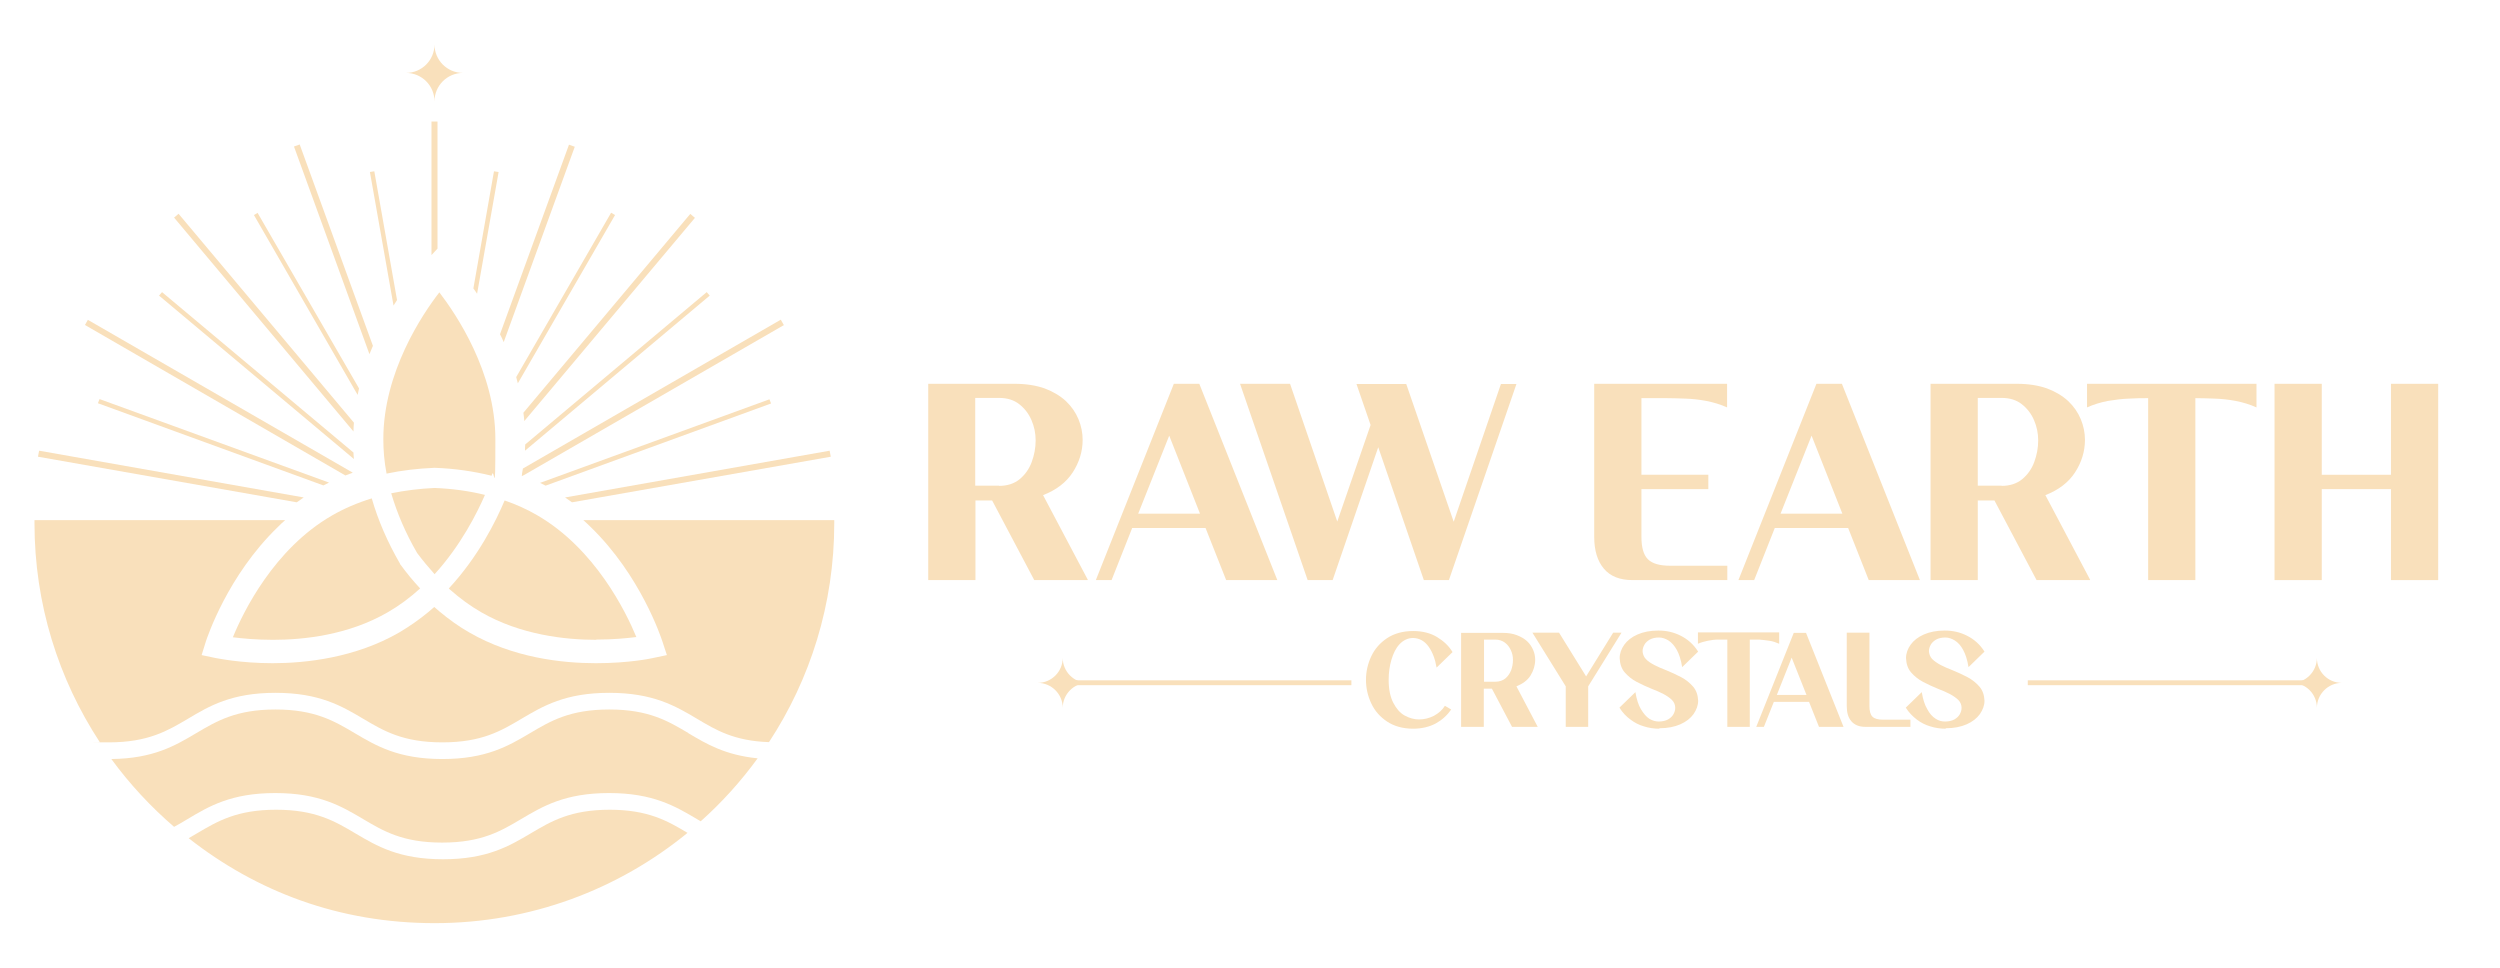 <svg viewBox="0 0 1080 418" version="1.1" xmlns="http://www.w3.org/2000/svg" id="Layer_1">
  
  <defs>
    <style>
      .st0 {
        isolation: isolate;
      }

      .st1 {
        fill: #f9e0bb;
      }
    </style>
  </defs>
  <g>
    <g>
      <polygon points="189 52.5 189 107.4 186.4 110.2 186.4 52.5 189 52.5" class="st1"></polygon>
      <path d="M171.6,129.5c-.5.8-1,1.6-1.6,2.5l-10.2-57.7,1.9-.3,9.8,55.5h0Z" class="st1"></path>
      <path d="M129.5,62.5l31.6,86.9c-.5,1.2-1,2.4-1.5,3.6l-32.6-89.7,2.5-.9h0Z" class="st1"></path>
      <path d="M111.3,92l43.8,75.8c-.2.9-.4,1.9-.6,2.8l-44.8-77.7s1.7-1,1.7-1Z" class="st1"></path>
      <path d="M77.1,92.3l75.8,90.3c-.1,1.2-.2,2.5-.2,3.8l-77.5-92.4,2-1.7h0Z" class="st1"></path>
      <path d="M152.7,195.5c0,.9.1,1.8.2,2.8l-84.2-70.6,1.3-1.5,82.7,69.3h0Z" class="st1"></path>
      <path d="M38,138.2l114.4,66c-1.1.4-2.1.8-3.2,1.2l-112.5-65,1.3-2.3h0Z" class="st1"></path>
      <path d="M142.1,208.5c-.8.4-1.6.8-2.4,1.2l-97.4-35.5.7-1.8,99.2,36.1h0Z" class="st1"></path>
      <path d="M131.2,214.9c-1,.7-2,1.4-3,2.1l-111.8-19.7.5-2.6,114.3,20.2h0Z" class="st1"></path>
      <path d="M358.9,197.3l-111.8,19.7c-1-.7-2-1.4-3-2.1l114.3-20.2.5,2.6h0Z" class="st1"></path>
      <path d="M333.1,174.3l-97.4,35.5h0c-.8-.4-1.6-.8-2.4-1.2l99.1-36.1.7,1.8h0Z" class="st1"></path>
      <path d="M338.7,140.4l-112.1,64.7-.4.2-.8.4c0-.2.1-.5.1-.7,0-.1,0-.2,0-.3.1-.8.3-1.6.4-2.3l111.4-64.3,1.3,2.3h0Z" class="st1"></path>
      <path d="M306.6,127.7l-79.8,67c0-.9,0-1.8.1-2.7l78.4-65.8,1.3,1.5h0Z" class="st1"></path>
      <path d="M300.3,94l-73.8,87.9c-.1-1.2-.2-2.4-.4-3.6l72.1-85.9,2,1.7h0Z" class="st1"></path>
      <path d="M265.7,92.9l-42,72.7c-.2-.9-.5-1.8-.7-2.7l41-71,1.7,1h0Z" class="st1"></path>
      <path d="M248.3,63.4l-30.7,84.4c-.5-1.2-1-2.3-1.6-3.4l29.8-81.9,2.5.9h0Z" class="st1"></path>
      <path d="M215.4,74.3l-9.3,52.6c-.5-.8-1.1-1.6-1.6-2.3l8.9-50.6,1.9.3h0Z" class="st1"></path>
    </g>
    <g>
      <path d="M263.2,349.8c16.8,0,25.1,4.8,33.8,10-29.8,24.4-67.8,39-109.2,39s-77-13.7-106.3-36.7c1.2-.7,2.4-1.4,3.6-2.1,8.8-5.2,17.2-10.2,34.2-10.2s25.4,5,34.2,10.2c9.3,5.5,18.9,11.2,37.9,11.2s28.6-5.7,37.9-11.2c8.8-5.2,17.1-10.2,34.2-10.2h0Z" class="st1"></path>
      <path d="M297.3,316.7c7.9,4.7,16,9.5,30,10.9-7.2,9.9-15.5,19.1-24.6,27.2-.6-.3-1.1-.7-1.7-1-9.3-5.5-18.9-11.2-37.9-11.2s-28.6,5.7-37.9,11.2c-8.8,5.2-17.1,10.2-34.2,10.2s-25.4-5-34.2-10.2c-9.3-5.5-18.9-11.2-37.9-11.2s-28.6,5.7-37.8,11.2c-1.9,1.2-3.9,2.3-5.9,3.4-10.1-8.7-19.2-18.5-27.1-29.3,18.2-.2,27.6-5.8,36.7-11.2,8.8-5.2,17.2-10.2,34.2-10.2s25.4,5,34.2,10.2c9.3,5.5,18.9,11.2,37.9,11.2s28.6-5.7,37.9-11.2c8.8-5.2,17.1-10.2,34.2-10.2s25.4,5,34.2,10.2h0Z" class="st1"></path>
      <path d="M360.4,224.7v1.4c0,34.9-10.4,67.4-28.2,94.5-15-.5-22.9-5.2-31.1-10.1-9.3-5.5-18.9-11.2-37.9-11.2s-28.6,5.7-37.9,11.2c-8.8,5.2-17.1,10.2-34.2,10.2s-25.4-5-34.2-10.2c-9.3-5.5-18.9-11.2-37.9-11.2s-28.6,5.7-37.8,11.2c-8.8,5.2-17.2,10.2-34.2,10.2s-2.7,0-3.9-.1c-17.8-27.2-28.2-59.6-28.2-94.5v-1.4h108.3c-1.1.9-2.1,1.9-3.1,2.9-21.8,21-30.6,47.9-31.1,49.3l-1.9,6.1,6.2,1.3c.4,0,10.3,2.2,24.5,2.2s35.7-2.3,54.7-13.3c4.4-2.6,8.7-5.6,12.8-9,0,0,0,0,.1-.1.7-.6,1.4-1.2,2.1-1.8,0,0,0,0,.1-.1,0,0,0,0,.1.1.7.6,1.4,1.2,2.1,1.8,0,0,0,0,.1.1,4.1,3.4,8.4,6.5,12.8,9,19,11,40.2,13.3,54.7,13.3s24.1-2.1,24.5-2.2l6.2-1.3-2-6.1c-.5-1.4-9.3-28.3-31-49.3-1-1-2-1.9-3.1-2.9h108.3,0Z" class="st1"></path>
    </g>
    <g>
      <path d="M212.3,205.5c-7.7-1.9-15.9-3.1-24.4-3.4h-.3c-7.1.3-14,1.1-20.6,2.5-1-5.1-1.4-10.1-1.4-14.9,0-28.9,16.9-54,24.2-63.4,7.2,9.4,24.2,34.4,24.2,63.4s-.5,10.5-1.6,15.8h0Z" class="st1"></path>
      <path d="M187.7,248c-2.6-2.9-5.1-5.9-7.5-9.1-5-8.6-8.7-17.3-11.2-25.8,5.9-1.2,12.2-2,18.7-2.3,7.6.3,15,1.3,21.8,3-3.4,7.8-10.4,21.8-21.8,34.3h0Z" class="st1"></path>
      <path d="M257.5,276.4c-13.2,0-32.6-2.1-49.6-11.9-4.7-2.7-9.2-6-13.5-9.8-.2-.1-.3-.3-.5-.5,12.8-13.8,20.4-29.2,24.1-38,5,1.7,9.8,3.9,14.1,6.4,25,14.5,38.3,41.7,42.8,52.6-4,.5-10.1,1.1-17.3,1.1h0Z" class="st1"></path>
      <path d="M117.9,276.4c-7.3,0-13.4-.6-17.3-1.1,4.5-11,17.8-38.2,42.8-52.6,5.2-3,11-5.5,17.2-7.4,2.7,9.4,6.8,18.9,12.2,28.2v.2c.1,0,.2.2.2.2,2.7,3.7,5.5,7.1,8.5,10.3-4.4,4-9.1,7.5-14,10.3-17.1,9.9-36.4,11.9-49.6,11.9h0Z" class="st1"></path>
    </g>
    <path d="M200,31.5c-6.8,0-12.3,5.5-12.3,12.3,0-6.8-5.5-12.3-12.3-12.3,6.8,0,12.3-5.5,12.3-12.3,0,6.8,5.5,12.3,12.3,12.3Z" class="st1"></path>
  </g>
  <g>
    <g class="st0">
      <g class="st0">
        <path d="M469.9,250.6h-23.1l-18.2-34.4h-7.2v34.4h-20.4v-84.8h37.3c5,0,9.3.7,13,2,3.7,1.4,6.7,3.2,9.2,5.5,2.4,2.3,4.2,4.9,5.4,7.8,1.2,2.9,1.8,5.9,1.8,8.9,0,5.1-1.5,9.8-4.3,14.1-2.8,4.3-7.1,7.6-12.8,9.8l19.3,36.5ZM431.6,209.9c3.6,0,6.6-1,8.9-2.9,2.3-1.9,4.1-4.4,5.2-7.4,1.1-3,1.7-6.1,1.7-9.3s-.6-6-1.8-8.8c-1.2-2.8-3-5.1-5.3-6.9-2.3-1.8-5.2-2.7-8.7-2.7h-10.3v37.9h10.3Z" class="st1"></path>
        <path d="M551.8,250.6h-22.1l-8.9-22.5h-31.7l-8.9,22.5h-6.8l33.7-84.8h11l33.7,84.8ZM518.4,221.9l-13.3-33.7-13.4,33.7h26.7Z" class="st1"></path>
        <path d="M625.9,250.6h-10.8l-19.7-57.4-19.7,57.4h-10.8l-29.2-84.8h21.6l20.4,59.5,14.4-41.7-6.1-17.7h21.5l20.5,59.5,20.4-59.5h6.7l-29.2,84.8Z" class="st1"></path>
        <path d="M746.1,250.6h-40.8c-5.5,0-9.6-1.6-12.4-4.9-2.8-3.3-4.2-7.9-4.2-13.8v-66.1h57.4v10.2c-2.9-1.3-5.9-2.2-9-2.8-3.1-.6-6.1-.9-9.1-1s-5.8-.2-8.3-.2h-10.6v33.1h28.9v6.2h-28.9v20.6c0,4.6.9,7.8,2.8,9.7s5.1,2.8,9.7,2.8h24.6v6.2Z" class="st1"></path>
        <path d="M829.4,250.6h-22.1l-8.9-22.5h-31.7l-8.9,22.5h-6.8l33.7-84.8h11l33.7,84.8ZM795.9,221.9l-13.3-33.7-13.4,33.7h26.7Z" class="st1"></path>
        <path d="M902.9,250.6h-23.1l-18.2-34.4h-7.2v34.4h-20.4v-84.8h37.3c5,0,9.3.7,13,2,3.7,1.4,6.7,3.2,9.2,5.5,2.4,2.3,4.2,4.9,5.4,7.8,1.2,2.9,1.8,5.9,1.8,8.9,0,5.1-1.5,9.8-4.3,14.1-2.8,4.3-7.1,7.6-12.8,9.8l19.3,36.5ZM864.7,209.9c3.6,0,6.6-1,8.9-2.9,2.3-1.9,4.1-4.4,5.2-7.4,1.1-3,1.7-6.1,1.7-9.3s-.6-6-1.8-8.8c-1.2-2.8-3-5.1-5.3-6.9-2.3-1.8-5.2-2.7-8.7-2.7h-10.3v37.9h10.3Z" class="st1"></path>
        <path d="M948.3,250.6h-20.3v-78.6c-2.5,0-5.3,0-8.3.2-3,.1-6,.5-9.1,1-3.1.6-6.1,1.5-9,2.8v-10.2h73.2v10.2c-2.9-1.3-5.9-2.2-9-2.8-3.1-.6-6.1-.9-9.1-1s-5.8-.2-8.3-.2v78.6Z" class="st1"></path>
        <path d="M1053.3,250.6h-20.4v-39.3h-29.9v39.3h-20.4v-84.8h20.4v39.3h29.9v-39.3h20.4v84.8Z" class="st1"></path>
      </g>
    </g>
    <g class="st0">
      <g class="st0">
        <path d="M610.5,314.8c-4.5,0-8.3-1.1-11.3-3.1-3-2-5.3-4.6-6.8-7.8-1.5-3.2-2.3-6.6-2.3-10.2s.8-7,2.3-10.2c1.5-3.2,3.8-5.8,6.8-7.8,3-2,6.8-3.1,11.3-3.1,4,0,7.5.9,10.3,2.6,2.8,1.7,5.1,3.8,6.7,6.5l-6.9,6.7c-.6-3.6-1.7-6.6-3.4-9-1.7-2.4-3.9-3.7-6.7-3.8-2.3,0-4.3,1-5.9,2.7s-2.7,4-3.5,6.7c-.8,2.7-1.2,5.6-1.2,8.7,0,4.1.7,7.4,2,9.9,1.3,2.5,2.9,4.4,4.9,5.5,2,1.1,4.1,1.7,6.2,1.7s4.4-.5,6.5-1.6c2-1.1,3.6-2.5,4.7-4.3l2.7,1.6c-1.7,2.5-3.9,4.5-6.6,6-2.8,1.5-6.1,2.3-9.9,2.3Z" class="st1"></path>
        <path d="M664.3,314h-11.1l-8.7-16.5h-3.5v16.5h-9.8v-40.6h17.9c2.4,0,4.4.3,6.2,1,1.8.7,3.2,1.5,4.4,2.6,1.2,1.1,2,2.4,2.6,3.7.6,1.4.9,2.8.9,4.3,0,2.4-.7,4.7-2,6.8-1.3,2.1-3.4,3.6-6.1,4.7l9.2,17.5ZM646,294.5c1.7,0,3.2-.5,4.3-1.4,1.1-.9,1.9-2.1,2.5-3.5.5-1.4.8-2.9.8-4.5s-.3-2.9-.9-4.2c-.6-1.3-1.4-2.4-2.6-3.3-1.1-.8-2.5-1.3-4.1-1.3h-4.9v18.2h4.9Z" class="st1"></path>
        <path d="M686.2,314h-9.8v-17.5l-14.4-23.2h11.5l11.7,18.9,11.7-18.9h3.6l-14.4,23.2v17.5Z" class="st1"></path>
        <path d="M716.8,314.8c-2.2,0-4.4-.3-6.6-1-2.1-.6-4.1-1.6-5.9-3-1.8-1.3-3.4-3-4.7-5.1l6.9-6.7c.5,3.1,1.3,5.6,2.4,7.4s2.2,3.2,3.6,4.1c1.3.8,2.7,1.2,4.1,1.2s2.9-.3,4-.9c1-.6,1.8-1.3,2.3-2.2.5-.9.8-1.8.8-2.8,0-1.3-.5-2.5-1.4-3.4s-2.2-1.8-3.7-2.6c-1.5-.8-3.2-1.5-5-2.2-2.2-.9-4.4-1.9-6.5-3-2.1-1.1-3.8-2.5-5.2-4.1s-2.1-3.7-2.2-6.2c0-2,.7-4,2-5.8,1.3-1.8,3.2-3.3,5.7-4.4,2.5-1.1,5.5-1.7,9-1.7s6.6.7,9.6,2.2,5.6,3.7,7.6,6.9l-6.9,6.7c-.5-3.1-1.3-5.6-2.3-7.4s-2.2-3.2-3.6-4.1c-1.3-.8-2.7-1.3-4.1-1.3-1.6,0-2.9.3-4,.9-1,.6-1.8,1.3-2.3,2.2-.5.9-.8,1.8-.8,2.8s.5,2.5,1.4,3.4c.9,1,2.2,1.8,3.7,2.6,1.5.8,3.2,1.5,5,2.2,2.2.9,4.4,1.9,6.5,3,2.1,1.1,3.8,2.5,5.2,4.1s2.1,3.7,2.2,6.1c0,2-.7,3.9-2,5.8-1.3,1.8-3.2,3.3-5.7,4.4-2.5,1.1-5.5,1.7-9,1.7Z" class="st1"></path>
        <path d="M755.9,314h-9.7v-37.7c-1.2,0-2.5,0-4,0-1.4,0-2.9.2-4.4.5-1.5.3-2.9.7-4.3,1.3v-4.9h35.1v4.9c-1.4-.6-2.8-1.1-4.3-1.3s-2.9-.4-4.4-.5c-1.4,0-2.8,0-4,0v37.7Z" class="st1"></path>
        <path d="M796.4,314h-10.6l-4.3-10.8h-15.2l-4.3,10.8h-3.3l16.2-40.6h5.3l16.2,40.6ZM780.4,300.2l-6.4-16.1-6.4,16.1h12.8Z" class="st1"></path>
        <path d="M825.3,314h-19.5c-2.6,0-4.6-.8-6-2.4s-2-3.8-2-6.6v-31.7h9.8v31.7c0,2.2.4,3.7,1.3,4.6.9.9,2.4,1.3,4.6,1.3h11.8v3Z" class="st1"></path>
        <path d="M840.5,314.8c-2.2,0-4.4-.3-6.6-1-2.1-.6-4.1-1.6-5.9-3s-3.4-3-4.7-5.1l6.9-6.7c.5,3.1,1.3,5.6,2.4,7.4,1,1.9,2.2,3.2,3.6,4.1s2.7,1.2,4.1,1.2,2.9-.3,4-.9c1-.6,1.8-1.3,2.3-2.2.5-.9.8-1.8.8-2.8,0-1.3-.5-2.5-1.4-3.4s-2.2-1.8-3.7-2.6c-1.5-.8-3.2-1.5-5-2.2-2.2-.9-4.4-1.9-6.5-3-2.1-1.1-3.8-2.5-5.2-4.1s-2.1-3.7-2.2-6.2c0-2,.7-4,2-5.8,1.3-1.8,3.2-3.3,5.7-4.4,2.5-1.1,5.5-1.7,9-1.7s6.6.7,9.6,2.2c3,1.5,5.6,3.7,7.6,6.9l-6.9,6.7c-.5-3.1-1.3-5.6-2.3-7.4-1-1.9-2.2-3.2-3.6-4.1-1.3-.8-2.7-1.3-4.1-1.3-1.6,0-2.9.3-4,.9-1,.6-1.8,1.3-2.3,2.2s-.8,1.8-.8,2.8.5,2.5,1.4,3.4,2.2,1.8,3.7,2.6c1.5.8,3.2,1.5,5,2.2,2.2.9,4.4,1.9,6.5,3,2.1,1.1,3.8,2.5,5.2,4.1,1.4,1.6,2.1,3.7,2.2,6.1,0,2-.7,3.9-2,5.8-1.3,1.8-3.2,3.3-5.7,4.4s-5.5,1.7-9,1.7Z" class="st1"></path>
      </g>
    </g>
    <g>
      <rect height="2.1" width="124.9" y="293.9" x="876" class="st1"></rect>
      <rect height="2.1" width="124.9" y="293.9" x="458.9" class="st1"></rect>
      <path d="M469.9,295c-6,0-10.8,4.9-10.8,10.8,0-6-4.9-10.8-10.8-10.8,6,0,10.8-4.9,10.8-10.8,0,6,4.9,10.8,10.8,10.8Z" class="st1"></path>
      <path d="M1011.7,295c-6,0-10.8,4.9-10.8,10.8,0-6-4.8-10.8-10.8-10.8,6,0,10.8-4.9,10.8-10.8,0,6,4.8,10.8,10.8,10.8Z" class="st1"></path>
    </g>
  </g>
</svg>